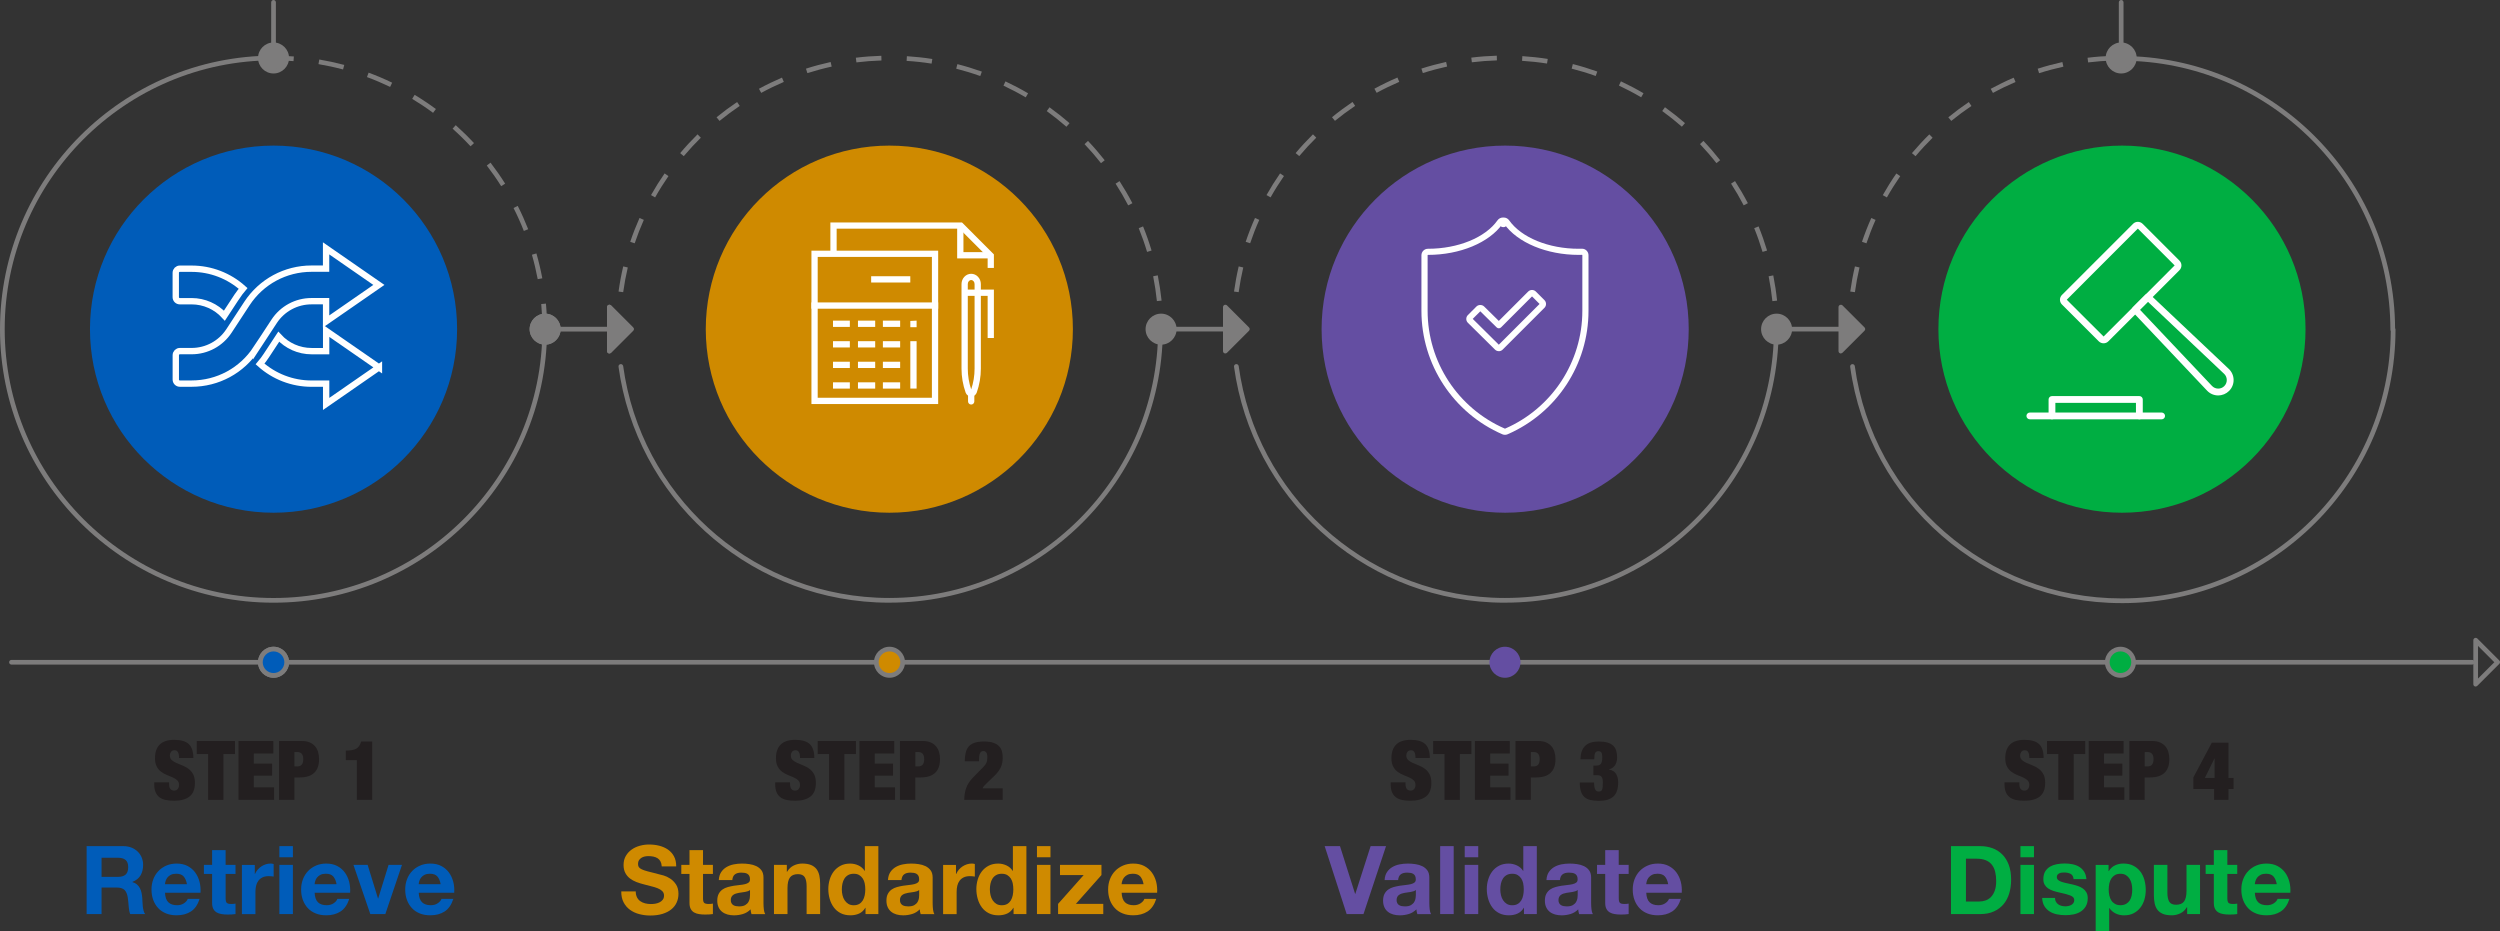<?xml version="1.0" encoding="UTF-8"?> <svg xmlns="http://www.w3.org/2000/svg" id="Layer_2" viewBox="0 0 788.29 293.65"><rect x="0" y="0" width="788.29" height="293.65" fill="#333333" stroke="none"/><defs><style>.cls-1{fill:#00ae42;}.cls-2{fill:#005cb9;}.cls-3{fill:#fff;}.cls-4{fill:#7d7c7c;}.cls-5{fill:#cf8a00;}.cls-6{fill:#231f20;}.cls-7{fill:#644ea2;}.cls-8{fill:none;stroke:#fff;stroke-miterlimit:10;stroke-width:2px;}</style></defs><g id="Layer_1-2"><circle class="cls-2" cx="86.25" cy="103.79" r="57.88"></circle><circle class="cls-5" cx="280.42" cy="103.79" r="57.88"></circle><circle class="cls-7" cx="474.6" cy="103.79" r="57.88"></circle><circle class="cls-1" cx="669.09" cy="103.79" r="57.88"></circle><path class="cls-4" d="m780.62,216.49c-.1,0-.19-.02-.28-.06-.28-.12-.46-.39-.46-.69v-13.87c0-.3.18-.57.46-.69.28-.11.6-.05.81.16l6.93,6.93c.14.14.22.33.22.52s-.08.39-.22.52l-6.93,6.93c-.14.14-.33.22-.52.22Zm.74-12.82v10.29l5.14-5.14-5.14-5.14Z"></path><path class="cls-4" d="m86.25,213.71c-2.7,0-4.89-2.2-4.89-4.89s2.2-4.89,4.89-4.89,4.89,2.2,4.89,4.89-2.2,4.89-4.89,4.89Zm0-8.31c-1.88,0-3.41,1.53-3.41,3.41s1.53,3.41,3.41,3.41,3.41-1.53,3.41-3.41-1.53-3.41-3.41-3.41Z"></path><path class="cls-4" d="m171.89,99.63c-2.29,0-4.15,1.86-4.15,4.15s1.86,4.15,4.15,4.15,4.15-1.86,4.15-4.15-1.86-4.15-4.15-4.15Z"></path><path class="cls-4" d="m171.89,108.68c-2.7,0-4.89-2.2-4.89-4.89s2.2-4.89,4.89-4.89,4.89,2.2,4.89,4.89-2.2,4.89-4.89,4.89Zm0-8.31c-1.88,0-3.41,1.53-3.41,3.41s1.53,3.41,3.41,3.41,3.41-1.53,3.41-3.41-1.53-3.41-3.41-3.41Z"></path><polygon class="cls-4" points="199.08 103.79 192.15 96.85 192.15 103.79 192.15 110.72 199.08 103.79"></polygon><path class="cls-4" d="m192.15,111.46c-.1,0-.19-.02-.28-.06-.28-.11-.46-.39-.46-.69v-13.87c0-.3.18-.57.46-.69.28-.12.59-.05.81.16l6.93,6.93c.29.29.29.76,0,1.05l-6.93,6.93c-.14.14-.33.22-.52.22Zm.74-12.82v10.29l5.14-5.14-5.14-5.14Z"></path><path class="cls-4" d="m86.25,190.04C38.69,190.04,0,151.35,0,103.79S38.69,17.54,86.25,17.54c.41,0,.74.33.74.74s-.33.74-.74.74C39.51,19.02,1.48,57.05,1.48,103.79s38.03,84.77,84.77,84.77,84.77-38.03,84.77-84.77c0-.41.33-.74.74-.74h22.54c.41,0,.74.33.74.74s-.33.74-.74.74h-21.8c-.4,47.22-38.93,85.51-86.25,85.51Z"></path><path class="cls-4" d="m172.5,103.79h-1.48c0-2.64-.12-5.3-.36-7.92l1.48-.14c.25,2.66.37,5.37.37,8.05Zm-2.95-15.76c-.49-2.59-1.1-5.18-1.83-7.71l1.42-.41c.74,2.57,1.37,5.21,1.86,7.85l-1.46.27Zm-4.38-15.21c-.96-2.45-2.05-4.88-3.24-7.23l1.32-.67c1.21,2.39,2.32,4.87,3.3,7.36l-1.38.54Zm-7.15-14.13c-1.4-2.23-2.93-4.42-4.53-6.5l1.18-.9c1.63,2.12,3.19,4.35,4.61,6.62l-1.25.79Zm-9.65-12.56c-1.79-1.93-3.69-3.8-5.66-5.55l.99-1.11c2,1.79,3.94,3.69,5.76,5.65l-1.09,1.01Zm-11.81-10.55c-2.12-1.57-4.34-3.05-6.59-4.41l.77-1.27c2.29,1.38,4.55,2.89,6.7,4.48l-.88,1.19Zm-13.56-8.18c-2.37-1.14-4.82-2.19-7.29-3.1l.52-1.39c2.51.93,5.01,1.99,7.42,3.16l-.64,1.34Zm-14.84-5.5c-2.54-.68-5.15-1.24-7.74-1.68l.25-1.46c2.64.45,5.29,1.02,7.88,1.71l-.38,1.43Zm-15.61-2.63c-2.08-.15-4.21-.23-6.31-.23v-1.48c2.14,0,4.3.08,6.42.24l-.11,1.48Z"></path><path class="cls-4" d="m86.25,14.13c-2.29,0-4.15,1.86-4.15,4.15s1.86,4.15,4.15,4.15,4.15-1.86,4.15-4.15-1.86-4.15-4.15-4.15Z"></path><path class="cls-4" d="m86.25,23.17c-2.7,0-4.89-2.2-4.89-4.89s2.2-4.89,4.89-4.89,4.89,2.2,4.89,4.89-2.2,4.89-4.89,4.89Zm0-8.31c-1.88,0-3.41,1.53-3.41,3.41s1.53,3.41,3.41,3.41,3.41-1.53,3.41-3.41-1.53-3.41-3.41-3.41Z"></path><path class="cls-4" d="m668.84,14.13c-2.29,0-4.15,1.86-4.15,4.15s1.86,4.15,4.15,4.15,4.15-1.86,4.15-4.15-1.86-4.15-4.15-4.15Z"></path><path class="cls-4" d="m668.84,23.17c-2.7,0-4.89-2.2-4.89-4.89s2.2-4.89,4.89-4.89,4.89,2.2,4.89,4.89-2.2,4.89-4.89,4.89Zm0-8.31c-1.88,0-3.41,1.53-3.41,3.41s1.53,3.41,3.41,3.41,3.41-1.53,3.41-3.41-1.53-3.41-3.41-3.41Z"></path><path class="cls-4" d="m171.89,99.63c-2.29,0-4.15,1.86-4.15,4.15s1.86,4.15,4.15,4.15,4.15-1.86,4.15-4.15-1.86-4.15-4.15-4.15Z"></path><path class="cls-4" d="m171.89,108.68c-2.7,0-4.89-2.2-4.89-4.89s2.2-4.89,4.89-4.89,4.89,2.2,4.89,4.89-2.2,4.89-4.89,4.89Zm0-8.31c-1.88,0-3.41,1.53-3.41,3.41s1.53,3.41,3.41,3.41,3.41-1.53,3.41-3.41-1.53-3.41-3.41-3.41Z"></path><polygon class="cls-4" points="199.08 103.79 192.15 96.85 192.15 103.79 192.15 110.72 199.08 103.79"></polygon><path class="cls-4" d="m192.15,111.46c-.1,0-.19-.02-.28-.06-.28-.11-.46-.39-.46-.69v-13.87c0-.3.18-.57.46-.69.28-.12.59-.05.81.16l6.93,6.93c.29.29.29.76,0,1.05l-6.93,6.93c-.14.14-.33.22-.52.22Zm.74-12.82v10.29l5.14-5.14-5.14-5.14Z"></path><path class="cls-4" d="m366.11,99.63c-2.29,0-4.15,1.86-4.15,4.15s1.86,4.15,4.15,4.15,4.15-1.86,4.15-4.15-1.86-4.15-4.15-4.15Z"></path><path class="cls-4" d="m366.11,108.68c-2.7,0-4.89-2.2-4.89-4.89s2.2-4.89,4.89-4.89,4.89,2.2,4.89,4.89-2.2,4.89-4.89,4.89Zm0-8.31c-1.88,0-3.41,1.53-3.41,3.41s1.53,3.41,3.41,3.41,3.41-1.53,3.41-3.41-1.53-3.41-3.41-3.41Z"></path><polygon class="cls-4" points="393.31 103.79 386.37 96.85 386.37 103.79 386.37 110.72 393.31 103.79"></polygon><path class="cls-4" d="m386.37,111.46c-.1,0-.19-.02-.28-.06-.28-.11-.46-.39-.46-.69v-13.87c0-.3.18-.57.46-.69.28-.12.6-.05.81.16l6.93,6.93c.29.29.29.76,0,1.05l-6.93,6.93c-.14.14-.33.22-.52.22Zm.74-12.82v10.29l5.14-5.14-5.14-5.14Z"></path><path class="cls-4" d="m280.47,190.04h-.05c-1.45,0-2.84-.04-4.14-.1-41.43-1.98-75.6-33.23-81.25-74.29-.06-.41.23-.78.63-.84.41-.05.78.23.84.63,5.54,40.36,39.13,71.06,79.85,73.01,1.28.07,2.66.1,4.09.1,46.73-.01,84.74-38.04,84.74-84.77,0-.41.33-.74.74-.74h22.45c.41,0,.74.33.74.74s-.33.74-.74.74h-21.71c-.4,47.2-38.9,85.48-86.19,85.51h0Z"></path><path class="cls-4" d="m366.73,103.79h-1.48v-.92s1.48-.01,1.48-.01v.94Zm-1.94-8.84c-.27-2.62-.67-5.26-1.18-7.84l1.45-.29c.52,2.62.93,5.3,1.21,7.97l-1.48.15Zm-168.28-2.82l-1.47-.2c.36-2.66.86-5.33,1.47-7.93l1.44.34c-.6,2.56-1.09,5.18-1.45,7.79Zm165.18-12.7c-.75-2.52-1.64-5.04-2.63-7.48l1.37-.56c1.01,2.48,1.91,5.04,2.68,7.61l-1.42.43Zm-161.56-2.71l-1.41-.47c.85-2.53,1.84-5.06,2.93-7.52l1.36.6c-1.07,2.41-2.04,4.89-2.88,7.39Zm155.61-11.96c-1.21-2.33-2.55-4.64-3.98-6.85l1.25-.8c1.45,2.25,2.82,4.6,4.05,6.97l-1.32.68Zm-149.17-2.51l-1.29-.73c1.31-2.33,2.75-4.63,4.28-6.84l1.22.85c-1.5,2.16-2.92,4.42-4.21,6.72Zm140.59-10.8c-1.63-2.07-3.37-4.09-5.18-6l1.08-1.02c1.85,1.94,3.62,4,5.27,6.1l-1.17.92Zm-131.56-2.21l-1.13-.96c1.72-2.05,3.57-4.04,5.47-5.92l1.04,1.06c-1.88,1.85-3.69,3.81-5.38,5.82Zm120.66-9.27c-1.98-1.73-4.07-3.39-6.2-4.94l.87-1.2c2.17,1.57,4.3,3.26,6.31,5.02l-.98,1.12Zm-109.38-1.84l-.94-1.15c2.08-1.7,4.25-3.31,6.48-4.81l.83,1.23c-2.18,1.47-4.32,3.06-6.36,4.72Zm96.54-7.43c-2.27-1.34-4.63-2.58-7.01-3.7l.63-1.34c2.43,1.14,4.83,2.4,7.13,3.76l-.75,1.28Zm-83.4-1.41l-.71-1.3c2.35-1.28,4.79-2.46,7.26-3.52l.58,1.36c-2.42,1.04-4.82,2.2-7.13,3.46Zm69.07-5.31c-2.48-.89-5.03-1.67-7.58-2.32l.37-1.44c2.59.66,5.19,1.46,7.71,2.36l-.5,1.4Zm-54.51-.92l-.45-1.41c2.55-.82,5.17-1.52,7.79-2.1l.32,1.45c-2.57.56-5.15,1.26-7.65,2.06Zm39.17-3c-2.59-.41-5.24-.7-7.88-.86l.09-1.48c2.68.17,5.38.46,8.02.88l-.23,1.46Zm-23.71-.39l-.18-1.47c2.65-.33,5.36-.53,8.04-.61l.04,1.48c-2.64.08-5.3.28-7.9.6Z"></path><path class="cls-4" d="m560.19,99.63c-2.29,0-4.15,1.86-4.15,4.15s1.86,4.15,4.15,4.15,4.15-1.86,4.15-4.15-1.86-4.15-4.15-4.15Z"></path><path class="cls-4" d="m560.19,108.68c-2.7,0-4.89-2.2-4.89-4.89s2.2-4.89,4.89-4.89,4.89,2.2,4.89,4.89-2.2,4.89-4.89,4.89Zm0-8.31c-1.88,0-3.41,1.53-3.41,3.41s1.53,3.41,3.41,3.41,3.41-1.53,3.41-3.41-1.53-3.41-3.41-3.41Z"></path><polygon class="cls-4" points="587.38 103.79 580.45 96.85 580.45 103.79 580.45 110.72 587.38 103.79"></polygon><path class="cls-4" d="m580.45,111.46c-.1,0-.19-.02-.28-.06-.28-.11-.46-.39-.46-.69v-13.87c0-.3.18-.57.46-.69.28-.11.6-.05.81.16l6.93,6.93c.14.14.22.33.22.52s-.08.39-.22.52l-6.93,6.93c-.14.14-.33.22-.52.22Zm.74-12.82v10.29l5.14-5.14-5.14-5.14Z"></path><path class="cls-4" d="m474.6,190.04c-1.52,0-2.93-.03-4.24-.1-41.43-1.98-75.6-33.23-81.25-74.29-.06-.41.23-.78.63-.84.41-.05.78.23.84.63,5.54,40.36,39.13,71.06,79.85,73.01,1.29.07,2.67.1,4.11.1,46.79,0,84.82-38.03,84.82-84.77,0-.41.33-.74.74-.74h23.81c.41,0,.74.33.74.74s-.33.74-.74.74h-23.07c-.4,47.22-38.93,85.51-86.25,85.51Z"></path><path class="cls-4" d="m560.8,103.79h-1.48v-.92s1.48-.01,1.48-.01v.93Zm-1.94-8.83c-.27-2.62-.67-5.25-1.18-7.84l1.46-.29c.52,2.63.93,5.31,1.2,7.97l-1.47.15Zm-168.28-2.83l-1.47-.2c.37-2.66.86-5.33,1.47-7.93l1.44.34c-.6,2.56-1.09,5.18-1.45,7.79Zm165.18-12.7c-.76-2.53-1.64-5.04-2.63-7.48l1.38-.56c1,2.47,1.9,5.03,2.68,7.61l-1.42.43Zm-161.56-2.72l-1.41-.47c.85-2.54,1.84-5.07,2.93-7.51l1.35.6c-1.07,2.4-2.04,4.89-2.88,7.38Zm155.61-11.96c-1.21-2.33-2.55-4.64-3.98-6.85l1.25-.8c1.45,2.25,2.82,4.6,4.05,6.97l-1.32.68Zm-149.17-2.51l-1.29-.73c1.31-2.33,2.75-4.63,4.28-6.84l1.22.84c-1.5,2.17-2.92,4.43-4.21,6.72Zm140.58-10.8c-1.62-2.07-3.37-4.09-5.18-6l1.08-1.02c1.84,1.94,3.62,4,5.27,6.1l-1.17.92Zm-131.56-2.22l-1.13-.95c1.72-2.05,3.57-4.04,5.47-5.92l1.04,1.06c-1.88,1.85-3.69,3.81-5.38,5.82Zm120.66-9.27c-1.98-1.73-4.06-3.39-6.2-4.94l.87-1.2c2.17,1.57,4.3,3.26,6.31,5.02l-.98,1.12Zm-109.38-1.84l-.94-1.15c2.07-1.7,4.25-3.31,6.47-4.81l.83,1.23c-2.18,1.47-4.32,3.06-6.36,4.72Zm96.54-7.43c-2.27-1.34-4.63-2.58-7.01-3.7l.63-1.34c2.42,1.14,4.82,2.4,7.13,3.76l-.75,1.28Zm-83.4-1.41l-.71-1.3c2.35-1.28,4.8-2.47,7.26-3.52l.58,1.36c-2.42,1.04-4.82,2.2-7.13,3.46Zm69.07-5.31c-2.48-.89-5.03-1.67-7.58-2.32l.37-1.44c2.59.66,5.19,1.46,7.71,2.36l-.5,1.4Zm-54.51-.92l-.45-1.41c2.55-.82,5.17-1.52,7.79-2.1l.32,1.45c-2.57.57-5.15,1.26-7.65,2.06Zm39.17-3c-2.6-.41-5.25-.7-7.88-.86l.09-1.48c2.67.17,5.37.46,8.01.88l-.23,1.46Zm-23.71-.4l-.18-1.47c2.65-.33,5.35-.53,8.04-.61l.04,1.48c-2.64.08-5.3.28-7.9.6Z"></path><path class="cls-4" d="m669.09,190.17h-.19c-42.96,0-79.72-32.04-85.51-74.52-.06-.41.23-.78.63-.83.41-.05.78.23.83.63,5.69,41.75,41.83,73.24,84.05,73.24h.19c46.58,0,84.51-37.76,84.76-84.29-.08-.12-.12-.26-.12-.41,0-46.78-38.05-84.84-84.83-84.84-.41,0-.74-.33-.74-.74s.33-.74.74-.74c47.43,0,86.05,38.46,86.31,85.84.08.12.13.27.13.42,0,47.56-38.69,86.25-86.25,86.25Z"></path><path class="cls-4" d="m584.88,92.13l-1.47-.2c.37-2.66.86-5.33,1.48-7.93l1.44.34c-.6,2.56-1.09,5.18-1.45,7.79Zm3.63-15.41l-1.4-.47c.86-2.54,1.84-5.07,2.94-7.51l1.35.6c-1.07,2.4-2.04,4.89-2.88,7.38Zm6.45-14.46l-1.29-.73c1.31-2.33,2.75-4.63,4.28-6.83l1.22.85c-1.5,2.17-2.92,4.43-4.21,6.72Zm9.03-13.01l-1.13-.96c1.73-2.05,3.57-4.04,5.48-5.92l1.04,1.06c-1.87,1.85-3.69,3.81-5.38,5.82Zm11.28-11.11l-.94-1.15c2.07-1.69,4.25-3.31,6.47-4.81l.83,1.23c-2.18,1.47-4.33,3.06-6.37,4.72Zm13.14-8.83l-.71-1.3c2.35-1.28,4.79-2.47,7.25-3.52l.58,1.36c-2.42,1.04-4.82,2.2-7.13,3.46Zm14.55-6.23l-.45-1.41c2.55-.82,5.17-1.52,7.79-2.1l.32,1.45c-2.57.57-5.15,1.26-7.65,2.06Zm15.46-3.4l-.18-1.47c2.65-.33,5.36-.53,8.04-.61l.04,1.48c-2.64.08-5.29.28-7.9.6Z"></path><path class="cls-4" d="m779.51,209.56H3.62c-.41,0-.74-.33-.74-.74s.33-.74.74-.74h775.89c.41,0,.74.33.74.74s-.33.74-.74.74Z"></path><path class="cls-2" d="m86.25,204.66c-2.29,0-4.15,1.86-4.15,4.15s1.86,4.15,4.15,4.15,4.15-1.86,4.15-4.15-1.86-4.15-4.15-4.15Z"></path><path class="cls-4" d="m86.25,213.71c-2.7,0-4.89-2.2-4.89-4.89s2.2-4.89,4.89-4.89,4.89,2.2,4.89,4.89-2.2,4.89-4.89,4.89Zm0-8.31c-1.88,0-3.41,1.53-3.41,3.41s1.53,3.41,3.41,3.41,3.41-1.53,3.41-3.41-1.53-3.41-3.41-3.41Z"></path><path class="cls-5" d="m280.47,204.66c-2.29,0-4.15,1.86-4.15,4.15s1.86,4.15,4.15,4.15,4.15-1.86,4.15-4.15-1.86-4.15-4.15-4.15Z"></path><path class="cls-4" d="m280.47,213.71c-2.7,0-4.89-2.2-4.89-4.89s2.2-4.89,4.89-4.89,4.89,2.2,4.89,4.89-2.2,4.89-4.89,4.89Zm0-8.31c-1.88,0-3.41,1.53-3.41,3.41s1.53,3.41,3.41,3.41,3.41-1.53,3.41-3.41-1.53-3.41-3.41-3.41Z"></path><path class="cls-7" d="m474.54,204.66c-2.29,0-4.15,1.86-4.15,4.15s1.86,4.15,4.15,4.15,4.15-1.86,4.15-4.15-1.86-4.15-4.15-4.15Z"></path><path class="cls-7" d="m474.54,213.71c-2.7,0-4.89-2.2-4.89-4.89s2.2-4.89,4.89-4.89,4.89,2.2,4.89,4.89-2.2,4.89-4.89,4.89Zm0-8.31c-1.88,0-3.41,1.53-3.41,3.41s1.53,3.41,3.41,3.41,3.41-1.53,3.41-3.41-1.53-3.41-3.41-3.41Z"></path><path class="cls-1" d="m668.61,204.66c-2.29,0-4.15,1.86-4.15,4.15s1.86,4.15,4.15,4.15,4.15-1.86,4.15-4.15-1.86-4.15-4.15-4.15Z"></path><path class="cls-4" d="m668.61,213.71c-2.7,0-4.89-2.2-4.89-4.89s2.2-4.89,4.89-4.89,4.89,2.2,4.89,4.89-2.2,4.89-4.89,4.89Zm0-8.31c-1.88,0-3.41,1.53-3.41,3.41s1.53,3.41,3.41,3.41,3.41-1.53,3.41-3.41-1.53-3.41-3.41-3.41Z"></path><path class="cls-4" d="m86.25,19.02c-.41,0-.74-.33-.74-.74V.74c0-.41.33-.74.74-.74s.74.33.74.74v17.54c0,.41-.33.74-.74.74Z"></path><path class="cls-4" d="m668.84,19.02c-.41,0-.74-.33-.74-.74V.74c0-.41.33-.74.74-.74s.74.33.74.74v17.54c0,.41-.33.74-.74.74Z"></path><path class="cls-6" d="m56.44,238.57c0-.55-.11-1.03-.34-1.42-.23-.39-.57-.58-1.04-.58-.52,0-.9.17-1.14.51-.24.34-.36.71-.36,1.13,0,.61.2,1.09.58,1.44.39.36.88.66,1.47.92.59.26,1.22.53,1.9.79.68.27,1.31.62,1.9,1.05s1.08,1,1.47,1.7c.39.7.58,1.62.58,2.74,0,1.98-.56,3.41-1.69,4.3-1.13.89-2.76,1.34-4.89,1.34-1.01,0-1.89-.08-2.67-.25-.77-.17-1.42-.45-1.95-.86-.53-.41-.93-.94-1.21-1.6-.28-.66-.42-1.47-.42-2.44v-.65h4.68v.44c0,.8.15,1.36.44,1.68.29.32.68.48,1.14.48.5,0,.89-.17,1.16-.52.27-.35.4-.77.4-1.27,0-.61-.19-1.09-.56-1.44-.37-.35-.84-.66-1.4-.91-.56-.25-1.17-.51-1.83-.77-.66-.26-1.27-.6-1.83-1.01-.56-.42-1.03-.96-1.4-1.64-.37-.68-.56-1.56-.56-2.65,0-1.89.5-3.33,1.51-4.32,1-.99,2.53-1.48,4.58-1.48s3.64.46,4.59,1.36c.94.91,1.42,2.36,1.42,4.36h-4.52v-.44Z"></path><path class="cls-6" d="m62.03,237.76v-4.11h12.06v4.11h-3.64v14.46h-4.84v-14.46h-3.59Z"></path><path class="cls-6" d="m86.19,233.65v3.95h-6.16v3.17h5.77v3.8h-5.77v3.69h6.4v3.95h-11.23v-18.56h11Z"></path><path class="cls-6" d="m95.26,233.65c.92,0,1.72.15,2.39.44.68.29,1.23.7,1.68,1.21.44.51.77,1.11.97,1.81.21.69.31,1.45.31,2.26,0,1.92-.52,3.37-1.55,4.33s-2.54,1.44-4.54,1.44h-1.69v7.07h-4.84v-18.56h7.25Zm-1.51,8.01c.61,0,1.07-.18,1.39-.55.32-.36.48-.94.48-1.72,0-1.51-.62-2.26-1.87-2.26h-.91v4.52h.91Z"></path><path class="cls-6" d="m112.52,239.69h-3.48v-3.02c.75,0,1.39-.05,1.92-.14.54-.09,1-.25,1.38-.47.38-.22.69-.51.94-.88.24-.37.44-.83.6-1.37h3.48v18.41h-4.84v-12.53Z"></path><path class="cls-2" d="m38.86,266.8c.96,0,1.82.16,2.59.46.77.31,1.43.74,1.98,1.28.55.54.97,1.17,1.26,1.88.29.71.44,1.47.44,2.29,0,1.26-.27,2.35-.79,3.27-.53.92-1.4,1.62-2.6,2.1v.06c.58.16,1.06.41,1.44.74s.69.72.93,1.17c.24.45.41.94.52,1.48.11.54.18,1.08.23,1.62.02.34.04.74.06,1.2.02.46.05.93.1,1.41.05.48.13.94.24,1.37s.27.79.5,1.09h-4.71c-.26-.68-.42-1.49-.48-2.43s-.15-1.84-.27-2.7c-.16-1.12-.5-1.94-1.02-2.46-.52-.52-1.37-.78-2.55-.78h-4.71v8.37h-4.71v-21.42h11.55Zm-1.68,9.69c1.08,0,1.89-.24,2.43-.72.54-.48.81-1.26.81-2.34s-.27-1.79-.81-2.26-1.35-.71-2.43-.71h-5.16v6.03h5.16Z"></path><path class="cls-2" d="m53.08,284.5c.64.62,1.56.93,2.76.93.86,0,1.6-.21,2.22-.64.62-.43,1-.89,1.14-1.37h3.75c-.6,1.86-1.52,3.19-2.76,3.99-1.24.8-2.74,1.2-4.5,1.2-1.22,0-2.32-.19-3.3-.58-.98-.39-1.81-.94-2.49-1.67-.68-.72-1.21-1.58-1.58-2.58-.37-1-.55-2.1-.55-3.3s.19-2.24.57-3.24c.38-1,.92-1.86,1.62-2.59.7-.73,1.53-1.3,2.5-1.72.97-.42,2.04-.63,3.23-.63,1.32,0,2.47.25,3.45.76.98.51,1.78,1.2,2.41,2.05.63.86,1.08,1.84,1.37,2.94.28,1.1.38,2.25.3,3.45h-11.19c.06,1.38.41,2.38,1.05,3Zm4.81-8.16c-.51-.56-1.29-.84-2.33-.84-.68,0-1.25.12-1.69.34-.45.23-.81.52-1.08.86s-.46.7-.57,1.08c-.11.38-.18.72-.2,1.02h6.93c-.2-1.08-.56-1.9-1.06-2.46Z"></path><path class="cls-2" d="m74.26,272.71v2.85h-3.12v7.68c0,.72.12,1.2.36,1.44.24.24.72.36,1.44.36.24,0,.47,0,.69-.03.22-.02.43-.05.63-.09v3.3c-.36.06-.76.1-1.2.12-.44.02-.87.03-1.29.03-.66,0-1.29-.04-1.88-.14-.59-.09-1.11-.26-1.56-.52-.45-.26-.81-.63-1.06-1.11-.26-.48-.39-1.11-.39-1.89v-9.15h-2.58v-2.85h2.58v-4.65h4.26v4.65h3.12Z"></path><path class="cls-2" d="m80.34,272.71v2.88h.06c.2-.48.47-.92.81-1.33.34-.41.73-.76,1.17-1.05s.91-.51,1.41-.68c.5-.16,1.02-.24,1.56-.24.28,0,.59.05.93.15v3.96c-.2-.04-.44-.07-.72-.1-.28-.03-.55-.04-.81-.04-.78,0-1.44.13-1.98.39s-.98.62-1.31,1.07c-.33.45-.57.97-.71,1.57-.14.6-.21,1.25-.21,1.95v6.99h-4.26v-15.51h4.05Z"></path><path class="cls-2" d="m88.09,270.31v-3.51h4.26v3.51h-4.26Zm4.26,2.4v15.51h-4.26v-15.51h4.26Z"></path><path class="cls-2" d="m100.26,284.5c.64.62,1.56.93,2.76.93.86,0,1.6-.21,2.22-.64.62-.43,1-.89,1.14-1.37h3.75c-.6,1.86-1.52,3.19-2.76,3.99-1.24.8-2.74,1.2-4.5,1.2-1.22,0-2.32-.19-3.3-.58-.98-.39-1.81-.94-2.49-1.67-.68-.72-1.21-1.58-1.58-2.58-.37-1-.55-2.1-.55-3.3s.19-2.24.57-3.24c.38-1,.92-1.86,1.62-2.59.7-.73,1.53-1.3,2.5-1.72.97-.42,2.04-.63,3.23-.63,1.32,0,2.47.25,3.45.76.98.51,1.78,1.2,2.41,2.05.63.86,1.08,1.84,1.37,2.94.28,1.1.38,2.25.3,3.45h-11.19c.06,1.38.41,2.38,1.05,3Zm4.81-8.16c-.51-.56-1.29-.84-2.33-.84-.68,0-1.25.12-1.69.34-.45.23-.81.52-1.08.86s-.46.7-.57,1.08c-.11.38-.18.72-.2,1.02h6.93c-.2-1.08-.56-1.9-1.06-2.46Z"></path><path class="cls-2" d="m116.76,288.22l-5.31-15.51h4.47l3.27,10.59h.06l3.27-10.59h4.23l-5.25,15.51h-4.74Z"></path><path class="cls-2" d="m133.08,284.5c.64.62,1.56.93,2.76.93.86,0,1.6-.21,2.22-.64.62-.43,1-.89,1.14-1.37h3.75c-.6,1.86-1.52,3.19-2.76,3.99-1.24.8-2.74,1.2-4.5,1.2-1.22,0-2.32-.19-3.3-.58-.98-.39-1.81-.94-2.49-1.67-.68-.72-1.21-1.58-1.58-2.58-.37-1-.55-2.1-.55-3.3s.19-2.24.57-3.24c.38-1,.92-1.86,1.62-2.59.7-.73,1.53-1.3,2.5-1.72.97-.42,2.04-.63,3.23-.63,1.32,0,2.47.25,3.45.76.98.51,1.78,1.2,2.41,2.05.63.86,1.08,1.84,1.37,2.94.28,1.1.38,2.25.3,3.45h-11.19c.06,1.38.41,2.38,1.05,3Zm4.81-8.16c-.51-.56-1.29-.84-2.33-.84-.68,0-1.25.12-1.69.34-.45.23-.81.52-1.08.86s-.46.7-.57,1.08c-.11.38-.18.72-.2,1.02h6.93c-.2-1.08-.56-1.9-1.06-2.46Z"></path><path class="cls-6" d="m252.24,238.57c0-.55-.11-1.03-.34-1.42-.23-.39-.57-.58-1.04-.58-.52,0-.9.17-1.14.51-.24.34-.36.71-.36,1.13,0,.61.2,1.09.58,1.44.39.36.88.66,1.47.92.59.26,1.22.53,1.9.79.68.27,1.31.62,1.9,1.05s1.08,1,1.47,1.7c.39.7.58,1.62.58,2.74,0,1.98-.56,3.41-1.69,4.3-1.13.89-2.76,1.34-4.89,1.34-1.01,0-1.89-.08-2.67-.25-.77-.17-1.42-.45-1.95-.86-.53-.41-.93-.94-1.21-1.6-.28-.66-.42-1.47-.42-2.44v-.65h4.68v.44c0,.8.15,1.36.44,1.68.29.32.68.48,1.14.48.5,0,.89-.17,1.16-.52.27-.35.4-.77.4-1.27,0-.61-.19-1.09-.56-1.44-.37-.35-.84-.66-1.4-.91-.56-.25-1.17-.51-1.83-.77-.66-.26-1.27-.6-1.83-1.01-.56-.42-1.03-.96-1.4-1.64-.37-.68-.56-1.56-.56-2.65,0-1.89.5-3.33,1.51-4.32,1-.99,2.53-1.48,4.58-1.48s3.64.46,4.59,1.36c.94.91,1.42,2.36,1.42,4.36h-4.52v-.44Z"></path><path class="cls-6" d="m257.83,237.76v-4.11h12.06v4.11h-3.64v14.46h-4.84v-14.46h-3.59Z"></path><path class="cls-6" d="m281.98,233.65v3.95h-6.16v3.17h5.77v3.8h-5.77v3.69h6.4v3.95h-11.23v-18.56h11Z"></path><path class="cls-6" d="m291.05,233.65c.92,0,1.72.15,2.39.44.68.29,1.23.7,1.68,1.21.44.51.77,1.11.97,1.81.21.69.31,1.45.31,2.26,0,1.92-.52,3.37-1.55,4.33s-2.54,1.44-4.54,1.44h-1.69v7.07h-4.84v-18.56h7.25Zm-1.51,8.01c.61,0,1.07-.18,1.39-.55.32-.36.48-.94.48-1.72,0-1.51-.62-2.26-1.87-2.26h-.91v4.52h.91Z"></path><path class="cls-6" d="m304.47,237.49c.16-.77.45-1.43.88-1.98.43-.55,1.04-.97,1.82-1.26.78-.29,1.8-.44,3.07-.44s2.2.13,2.96.39c.76.26,1.37.62,1.81,1.08.44.46.75.99.91,1.6s.25,1.26.25,1.95c0,1.25-.21,2.3-.62,3.15-.42.85-.97,1.62-1.66,2.31l-2.86,2.78c-.21.21-.44.44-.69.7-.25.26-.42.53-.51.81h6.34v3.64h-12.12c0-1.3.19-2.53.58-3.68s1.11-2.28,2.17-3.37l3.22-3.28c.47-.47.8-.91,1-1.34.2-.42.3-.98.3-1.68,0-.78-.11-1.32-.34-1.61-.23-.29-.53-.44-.91-.44-.17,0-.34.03-.49.09-.16.06-.3.18-.43.35-.13.17-.23.42-.31.74-.08.32-.12.74-.12,1.26v.78h-4.52c.02-.94.1-1.79.26-2.56Z"></path><path class="cls-5" d="m200.85,282.94c.26.5.6.91,1.04,1.21.43.31.93.54,1.52.69.58.15,1.18.22,1.8.22.42,0,.87-.03,1.35-.1s.93-.21,1.35-.41c.42-.2.77-.47,1.05-.83.28-.35.42-.79.42-1.33,0-.58-.19-1.05-.56-1.41-.37-.36-.85-.66-1.45-.9-.6-.24-1.28-.45-2.04-.63-.76-.18-1.53-.38-2.31-.6-.8-.2-1.58-.44-2.34-.73-.76-.29-1.44-.67-2.04-1.12-.6-.46-1.09-1.04-1.46-1.73-.37-.69-.56-1.52-.56-2.5,0-1.1.23-2.05.71-2.87.47-.81,1.08-1.48,1.85-2.02.76-.54,1.62-.94,2.58-1.2s1.92-.39,2.88-.39c1.12,0,2.19.12,3.22.38s1.94.66,2.75,1.21c.8.56,1.44,1.27,1.91,2.14.47.87.7,1.93.7,3.17h-4.56c-.04-.64-.18-1.17-.41-1.59s-.54-.75-.92-.99c-.38-.24-.81-.41-1.3-.51-.49-.1-1.03-.15-1.6-.15-.38,0-.76.04-1.14.12-.38.08-.73.22-1.04.42-.31.2-.57.45-.77.75-.2.3-.3.68-.3,1.14,0,.42.08.76.24,1.02.16.26.47.5.94.72.47.22,1.12.44,1.95.66.83.22,1.92.5,3.26.84.4.08.95.22,1.67.43.71.21,1.41.54,2.11,1,.7.46,1.31,1.08,1.81,1.84.51.77.77,1.76.77,2.96,0,.98-.19,1.89-.57,2.73-.38.84-.95,1.57-1.7,2.17-.75.61-1.68,1.08-2.79,1.42-1.11.34-2.4.51-3.85.51-1.18,0-2.32-.15-3.44-.44-1.11-.29-2.09-.75-2.94-1.37-.85-.62-1.53-1.41-2.02-2.37-.5-.96-.74-2.1-.72-3.42h4.56c0,.72.13,1.33.39,1.83Z"></path><path class="cls-5" d="m224.79,272.71v2.85h-3.12v7.68c0,.72.12,1.2.36,1.44.24.24.72.36,1.44.36.24,0,.47,0,.69-.03.22-.02.43-.05.63-.09v3.3c-.36.06-.76.1-1.2.12-.44.02-.87.03-1.29.03-.66,0-1.29-.04-1.88-.14-.59-.09-1.11-.26-1.56-.52-.45-.26-.81-.63-1.06-1.11-.26-.48-.39-1.11-.39-1.89v-9.15h-2.58v-2.85h2.58v-4.65h4.26v4.65h3.12Z"></path><path class="cls-5" d="m226.65,277.48c.06-1,.31-1.83.75-2.49.44-.66,1-1.19,1.68-1.59.68-.4,1.44-.68,2.29-.85.85-.17,1.7-.25,2.56-.25.78,0,1.57.05,2.37.17.8.11,1.53.33,2.19.64.66.32,1.2.76,1.62,1.33s.63,1.33.63,2.27v8.07c0,.7.04,1.37.12,2.01.08.64.22,1.12.42,1.44h-4.32c-.08-.24-.15-.48-.19-.74-.05-.25-.09-.5-.1-.76-.68.7-1.48,1.19-2.4,1.47-.92.28-1.86.42-2.82.42-.74,0-1.43-.09-2.07-.27s-1.2-.46-1.68-.84c-.48-.38-.86-.86-1.12-1.44-.27-.58-.41-1.27-.41-2.07,0-.88.15-1.6.46-2.17.31-.57.71-1.02,1.2-1.36.49-.34,1.05-.6,1.68-.77.63-.17,1.26-.3,1.9-.41.64-.1,1.27-.18,1.89-.24.62-.06,1.17-.15,1.65-.27s.86-.29,1.14-.52c.28-.23.41-.57.39-1.01,0-.46-.07-.82-.22-1.09-.15-.27-.35-.48-.6-.63-.25-.15-.54-.25-.87-.3s-.69-.08-1.06-.08c-.84,0-1.5.18-1.98.54s-.76.96-.84,1.8h-4.26Zm9.84,3.15c-.18.16-.4.29-.67.38s-.56.17-.87.22c-.31.06-.64.11-.98.15s-.68.09-1.02.15c-.32.06-.64.14-.95.24-.31.1-.58.24-.81.41s-.42.38-.55.64c-.14.26-.21.59-.21.99s.07.7.21.96c.14.26.33.46.57.62s.52.25.84.32c.32.06.65.09.99.09.84,0,1.49-.14,1.95-.42s.8-.62,1.02-1.01c.22-.39.35-.78.41-1.18.05-.4.07-.72.07-.96v-1.59Z"></path><path class="cls-5" d="m248.1,272.71v2.16h.09c.54-.9,1.24-1.56,2.1-1.97.86-.41,1.74-.61,2.64-.61,1.14,0,2.07.16,2.81.46.73.31,1.3.74,1.72,1.29.42.55.71,1.22.89,2.01.17.79.25,1.67.25,2.62v9.54h-4.26v-8.76c0-1.28-.2-2.24-.6-2.87-.4-.63-1.11-.95-2.13-.95-1.16,0-2,.35-2.52,1.04-.52.69-.78,1.83-.78,3.41v8.13h-4.26v-15.51h4.05Z"></path><path class="cls-5" d="m272.85,286.24c-.5.84-1.15,1.45-1.96,1.82s-1.73.55-2.75.55c-1.16,0-2.18-.22-3.06-.67-.88-.45-1.6-1.06-2.17-1.83-.57-.77-1-1.65-1.29-2.65-.29-1-.44-2.04-.44-3.12s.15-2.04.44-3.02c.29-.97.72-1.82,1.29-2.56s1.28-1.33,2.15-1.79c.86-.45,1.86-.67,3-.67.92,0,1.79.19,2.62.58.83.39,1.48.96,1.96,1.72h.06v-7.8h4.26v21.42h-4.05v-1.98h-.06Zm-.18-7.66c-.12-.59-.33-1.11-.62-1.56-.29-.45-.67-.81-1.12-1.09-.46-.28-1.04-.42-1.74-.42s-1.29.14-1.77.42-.87.65-1.16,1.11c-.29.46-.5.99-.63,1.58-.13.59-.19,1.21-.19,1.85,0,.6.07,1.2.21,1.8.14.6.36,1.13.67,1.6.31.47.7.85,1.17,1.14.47.29,1.04.43,1.7.43.7,0,1.28-.14,1.75-.42.47-.28.84-.66,1.12-1.12.28-.47.48-1,.6-1.61.12-.6.18-1.22.18-1.86s-.06-1.25-.18-1.84Z"></path><path class="cls-5" d="m279.99,277.48c.06-1,.31-1.83.75-2.49.44-.66,1-1.19,1.68-1.59.68-.4,1.44-.68,2.29-.85.85-.17,1.7-.25,2.56-.25.78,0,1.57.05,2.37.17.8.11,1.53.33,2.19.64.66.32,1.2.76,1.62,1.33s.63,1.33.63,2.27v8.07c0,.7.04,1.37.12,2.01.08.64.22,1.12.42,1.44h-4.32c-.08-.24-.15-.48-.19-.74-.05-.25-.09-.5-.1-.76-.68.7-1.48,1.19-2.4,1.47-.92.28-1.86.42-2.82.42-.74,0-1.43-.09-2.07-.27s-1.2-.46-1.68-.84c-.48-.38-.86-.86-1.12-1.44-.27-.58-.41-1.27-.41-2.07,0-.88.15-1.6.46-2.17.31-.57.71-1.02,1.2-1.36.49-.34,1.05-.6,1.68-.77.63-.17,1.26-.3,1.9-.41.64-.1,1.27-.18,1.89-.24.62-.06,1.17-.15,1.65-.27s.86-.29,1.14-.52c.28-.23.41-.57.39-1.01,0-.46-.07-.82-.22-1.09-.15-.27-.35-.48-.6-.63-.25-.15-.54-.25-.87-.3s-.69-.08-1.06-.08c-.84,0-1.5.18-1.98.54s-.76.96-.84,1.8h-4.26Zm9.84,3.15c-.18.16-.4.29-.67.38s-.56.17-.87.22c-.31.06-.64.11-.98.15s-.68.09-1.02.15c-.32.06-.64.14-.95.24-.31.1-.58.24-.81.41s-.42.38-.55.64c-.14.26-.21.59-.21.99s.07.7.21.96c.14.26.33.46.57.62s.52.25.84.32c.32.06.65.09.99.09.84,0,1.49-.14,1.95-.42s.8-.62,1.02-1.01c.22-.39.35-.78.41-1.18.05-.4.07-.72.07-.96v-1.59Z"></path><path class="cls-5" d="m301.44,272.71v2.88h.06c.2-.48.47-.92.81-1.33.34-.41.73-.76,1.17-1.05s.91-.51,1.41-.68c.5-.16,1.02-.24,1.56-.24.28,0,.59.05.93.15v3.96c-.2-.04-.44-.07-.72-.1-.28-.03-.55-.04-.81-.04-.78,0-1.44.13-1.98.39s-.98.62-1.31,1.07c-.33.45-.57.97-.71,1.57-.14.6-.21,1.25-.21,1.95v6.99h-4.26v-15.51h4.05Z"></path><path class="cls-5" d="m319.53,286.24c-.5.84-1.15,1.45-1.96,1.82s-1.73.55-2.75.55c-1.16,0-2.18-.22-3.06-.67-.88-.45-1.6-1.06-2.17-1.83-.57-.77-1-1.65-1.29-2.65-.29-1-.44-2.04-.44-3.12s.15-2.04.44-3.02c.29-.97.72-1.82,1.29-2.56s1.28-1.33,2.15-1.79c.86-.45,1.86-.67,3-.67.92,0,1.79.19,2.62.58.83.39,1.48.96,1.96,1.72h.06v-7.8h4.26v21.42h-4.05v-1.98h-.06Zm-.18-7.66c-.12-.59-.33-1.11-.62-1.56-.29-.45-.67-.81-1.12-1.09-.46-.28-1.04-.42-1.74-.42s-1.29.14-1.77.42-.87.65-1.16,1.11c-.29.46-.5.99-.63,1.58-.13.59-.19,1.21-.19,1.85,0,.6.07,1.2.21,1.8.14.6.36,1.13.67,1.6.31.47.7.85,1.17,1.14.47.29,1.04.43,1.7.43.7,0,1.28-.14,1.75-.42.47-.28.84-.66,1.12-1.12.28-.47.48-1,.6-1.61.12-.6.18-1.22.18-1.86s-.06-1.25-.18-1.84Z"></path><path class="cls-5" d="m326.97,270.31v-3.51h4.26v3.51h-4.26Zm4.26,2.4v15.51h-4.26v-15.51h4.26Z"></path><path class="cls-5" d="m341.7,275.92h-7.47v-3.21h13.08v3.21l-8.07,9.09h8.64v3.21h-14.25v-3.21l8.07-9.09Z"></path><path class="cls-5" d="m354.72,284.5c.64.62,1.56.93,2.76.93.86,0,1.6-.21,2.22-.64.62-.43,1-.89,1.14-1.37h3.75c-.6,1.86-1.52,3.19-2.76,3.99-1.24.8-2.74,1.2-4.5,1.2-1.22,0-2.32-.19-3.3-.58-.98-.39-1.81-.94-2.49-1.67-.68-.72-1.21-1.58-1.58-2.58-.37-1-.55-2.1-.55-3.3s.19-2.24.57-3.24c.38-1,.92-1.86,1.62-2.59.7-.73,1.53-1.3,2.5-1.72.97-.42,2.04-.63,3.23-.63,1.32,0,2.47.25,3.45.76.98.51,1.78,1.2,2.41,2.05.63.86,1.08,1.84,1.37,2.94.28,1.1.38,2.25.3,3.45h-11.19c.06,1.38.41,2.38,1.05,3Zm4.81-8.16c-.51-.56-1.29-.84-2.33-.84-.68,0-1.25.12-1.69.34-.45.23-.81.52-1.08.86s-.46.7-.57,1.08c-.11.38-.18.72-.2,1.02h6.93c-.2-1.08-.56-1.9-1.06-2.46Z"></path><path class="cls-6" d="m446.31,238.57c0-.55-.11-1.03-.34-1.42-.23-.39-.57-.58-1.04-.58-.52,0-.9.17-1.14.51-.24.34-.36.71-.36,1.13,0,.61.2,1.09.58,1.44.39.36.88.66,1.47.92.59.26,1.22.53,1.9.79.68.27,1.31.62,1.9,1.05.59.43,1.08,1,1.47,1.7.39.7.58,1.62.58,2.74,0,1.98-.56,3.41-1.69,4.3-1.13.89-2.76,1.34-4.89,1.34-1,0-1.89-.08-2.67-.25-.77-.17-1.42-.45-1.95-.86-.53-.41-.93-.94-1.21-1.6-.28-.66-.42-1.47-.42-2.44v-.65h4.68v.44c0,.8.15,1.36.44,1.68.29.32.68.48,1.14.48.5,0,.89-.17,1.16-.52.27-.35.4-.77.4-1.27,0-.61-.19-1.09-.56-1.44-.37-.35-.84-.66-1.4-.91-.56-.25-1.17-.51-1.83-.77s-1.27-.6-1.83-1.01-1.03-.96-1.4-1.64c-.37-.68-.56-1.56-.56-2.65,0-1.89.5-3.33,1.51-4.32,1-.99,2.53-1.48,4.58-1.48s3.64.46,4.59,1.36c.94.91,1.42,2.36,1.42,4.36h-4.52v-.44Z"></path><path class="cls-6" d="m451.9,237.76v-4.11h12.06v4.11h-3.64v14.46h-4.84v-14.46h-3.59Z"></path><path class="cls-6" d="m476.05,233.65v3.95h-6.16v3.17h5.77v3.8h-5.77v3.69h6.4v3.95h-11.23v-18.56h11Z"></path><path class="cls-6" d="m485.12,233.65c.92,0,1.72.15,2.39.44s1.23.7,1.68,1.21c.44.51.77,1.11.97,1.81.21.69.31,1.45.31,2.26,0,1.92-.52,3.37-1.55,4.33s-2.54,1.44-4.54,1.44h-1.69v7.07h-4.84v-18.56h7.25Zm-1.51,8.01c.61,0,1.07-.18,1.39-.55.32-.36.48-.94.48-1.72,0-1.51-.62-2.26-1.87-2.26h-.91v4.52h.91Z"></path><path class="cls-6" d="m499.84,235.16c.95-.9,2.38-1.35,4.26-1.35,1.13,0,2.06.11,2.81.34.75.23,1.34.56,1.78.99.44.43.75.97.94,1.6.18.63.27,1.36.27,2.17,0,.36-.04.74-.13,1.13-.09.39-.23.75-.43,1.09s-.46.64-.79.9c-.33.26-.74.44-1.22.55v.05c1.07.21,1.83.68,2.26,1.42s.65,1.61.65,2.61c0,2.08-.5,3.58-1.51,4.49-1.01.91-2.5,1.37-4.5,1.37-1.04,0-1.95-.09-2.72-.26-.77-.17-1.41-.49-1.91-.94-.5-.45-.88-1.05-1.12-1.81-.24-.75-.36-1.69-.36-2.79h4.52c0,.52.03.95.09,1.3.06.35.14.64.25.88.21.45.57.68,1.09.68.28,0,.5-.04.68-.12.17-.08.31-.23.4-.44.09-.22.16-.51.2-.88.03-.37.05-.85.05-1.42,0-.9-.14-1.51-.43-1.82-.29-.31-.73-.47-1.34-.47h-1.22v-3.02h.7c.36,0,.68-.03.94-.1.26-.07.48-.2.65-.39.17-.19.3-.46.39-.79.09-.34.13-.78.13-1.31,0-.78-.1-1.3-.3-1.57-.2-.27-.51-.4-.92-.4-.47,0-.8.18-1,.55-.2.36-.3,1.03-.3,2h-4.37c.05-1.92.55-3.33,1.51-4.21Z"></path><path class="cls-7" d="m424.62,288.22l-6.93-21.42h4.83l4.77,15.06h.06l4.83-15.06h4.86l-7.11,21.42h-5.31Z"></path><path class="cls-7" d="m436.59,277.48c.06-1,.31-1.83.75-2.49.44-.66,1-1.19,1.68-1.59.68-.4,1.44-.68,2.29-.85.85-.17,1.71-.25,2.57-.25.78,0,1.57.05,2.37.17.8.11,1.53.33,2.19.64.66.32,1.2.76,1.62,1.33s.63,1.33.63,2.27v8.07c0,.7.04,1.37.12,2.01.08.64.22,1.12.42,1.44h-4.32c-.08-.24-.14-.48-.19-.74-.05-.25-.09-.5-.11-.76-.68.7-1.48,1.19-2.4,1.47-.92.28-1.86.42-2.82.42-.74,0-1.43-.09-2.07-.27-.64-.18-1.2-.46-1.68-.84s-.86-.86-1.12-1.44-.41-1.27-.41-2.07c0-.88.16-1.6.46-2.17.31-.57.71-1.02,1.2-1.36s1.05-.6,1.68-.77c.63-.17,1.26-.3,1.9-.41.64-.1,1.27-.18,1.89-.24.62-.06,1.17-.15,1.65-.27.48-.12.86-.29,1.14-.52.28-.23.41-.57.39-1.01,0-.46-.08-.82-.22-1.09-.15-.27-.35-.48-.6-.63s-.54-.25-.87-.3-.68-.08-1.06-.08c-.84,0-1.5.18-1.98.54-.48.36-.76.96-.84,1.8h-4.26Zm9.84,3.15c-.18.16-.41.29-.67.38-.27.09-.56.17-.87.22-.31.06-.64.11-.98.15s-.68.09-1.02.15c-.32.06-.63.14-.95.24-.31.1-.58.24-.81.41-.23.17-.42.38-.55.64-.14.26-.21.59-.21.99s.07.7.21.96c.14.26.33.46.57.62s.52.25.84.32c.32.06.65.09.99.09.84,0,1.49-.14,1.95-.42s.8-.62,1.02-1.01c.22-.39.36-.78.41-1.18.05-.4.08-.72.08-.96v-1.59Z"></path><path class="cls-7" d="m458.37,266.8v21.42h-4.26v-21.42h4.26Z"></path><path class="cls-7" d="m461.85,270.31v-3.51h4.26v3.51h-4.26Zm4.26,2.4v15.51h-4.26v-15.51h4.26Z"></path><path class="cls-7" d="m480.48,286.24c-.5.84-1.15,1.45-1.96,1.82-.81.37-1.72.55-2.75.55-1.16,0-2.18-.22-3.06-.67-.88-.45-1.61-1.06-2.17-1.83-.57-.77-1-1.65-1.29-2.65-.29-1-.44-2.04-.44-3.12s.15-2.04.44-3.02c.29-.97.72-1.82,1.29-2.56.57-.74,1.28-1.33,2.14-1.79.86-.45,1.86-.67,3-.67.92,0,1.79.19,2.62.58.83.39,1.49.96,1.96,1.72h.06v-7.8h4.26v21.42h-4.05v-1.98h-.06Zm-.18-7.66c-.12-.59-.33-1.11-.62-1.56s-.67-.81-1.12-1.09-1.04-.42-1.74-.42-1.29.14-1.77.42c-.48.28-.87.65-1.16,1.11-.29.46-.5.99-.63,1.58-.13.59-.19,1.21-.19,1.85,0,.6.07,1.2.21,1.8.14.6.36,1.13.67,1.6.31.47.7.85,1.17,1.14.47.29,1.04.43,1.7.43.7,0,1.28-.14,1.75-.42.47-.28.84-.66,1.12-1.12.28-.47.48-1,.6-1.61.12-.6.18-1.22.18-1.86s-.06-1.25-.18-1.84Z"></path><path class="cls-7" d="m487.62,277.48c.06-1,.31-1.83.75-2.49.44-.66,1-1.19,1.68-1.59.68-.4,1.44-.68,2.29-.85.85-.17,1.7-.25,2.56-.25.78,0,1.57.05,2.37.17.8.11,1.53.33,2.19.64.66.32,1.2.76,1.62,1.33s.63,1.33.63,2.27v8.07c0,.7.04,1.37.12,2.01.08.64.22,1.12.42,1.44h-4.32c-.08-.24-.15-.48-.2-.74-.05-.25-.08-.5-.1-.76-.68.7-1.48,1.19-2.4,1.47-.92.28-1.86.42-2.82.42-.74,0-1.43-.09-2.07-.27-.64-.18-1.2-.46-1.68-.84-.48-.38-.86-.86-1.12-1.44-.27-.58-.41-1.27-.41-2.07,0-.88.15-1.6.46-2.17.31-.57.71-1.02,1.2-1.36.49-.34,1.05-.6,1.68-.77s1.26-.3,1.91-.41c.64-.1,1.27-.18,1.89-.24.62-.06,1.17-.15,1.65-.27.48-.12.86-.29,1.14-.52.28-.23.41-.57.39-1.01,0-.46-.07-.82-.22-1.09-.15-.27-.35-.48-.6-.63-.25-.15-.54-.25-.87-.3s-.69-.08-1.07-.08c-.84,0-1.5.18-1.98.54-.48.36-.76.96-.84,1.8h-4.26Zm9.84,3.15c-.18.16-.4.29-.67.38-.27.09-.56.17-.87.22-.31.06-.63.11-.97.15s-.68.09-1.02.15c-.32.06-.64.14-.95.24-.31.1-.58.24-.81.41-.23.17-.42.38-.55.64-.14.26-.21.59-.21.99s.07.7.21.96c.14.26.33.46.57.62s.52.25.84.32c.32.06.65.09.99.09.84,0,1.49-.14,1.95-.42s.8-.62,1.02-1.01c.22-.39.35-.78.41-1.18.05-.4.07-.72.07-.96v-1.59Z"></path><path class="cls-7" d="m513.54,272.71v2.85h-3.12v7.68c0,.72.12,1.2.36,1.44s.72.36,1.44.36c.24,0,.47,0,.69-.03.22-.02.43-.05.63-.09v3.3c-.36.06-.76.1-1.2.12-.44.02-.87.03-1.29.03-.66,0-1.29-.04-1.88-.14-.59-.09-1.11-.26-1.56-.52s-.81-.63-1.07-1.11c-.26-.48-.39-1.11-.39-1.89v-9.15h-2.58v-2.85h2.58v-4.65h4.26v4.65h3.12Z"></path><path class="cls-7" d="m520.14,284.5c.64.62,1.56.93,2.76.93.86,0,1.6-.21,2.22-.64.62-.43,1-.89,1.14-1.37h3.75c-.6,1.86-1.52,3.19-2.76,3.99-1.24.8-2.74,1.2-4.5,1.2-1.22,0-2.32-.19-3.3-.58-.98-.39-1.81-.94-2.49-1.67-.68-.72-1.21-1.58-1.58-2.58-.37-1-.55-2.1-.55-3.3s.19-2.24.57-3.24c.38-1,.92-1.86,1.62-2.59.7-.73,1.54-1.3,2.5-1.72s2.04-.63,3.23-.63c1.32,0,2.47.25,3.45.76.98.51,1.78,1.2,2.41,2.05.63.86,1.08,1.84,1.37,2.94s.38,2.25.3,3.45h-11.19c.06,1.38.41,2.38,1.05,3Zm4.82-8.16c-.51-.56-1.29-.84-2.33-.84-.68,0-1.25.12-1.7.34-.45.23-.81.52-1.08.86-.27.34-.46.7-.57,1.08-.11.38-.18.72-.2,1.02h6.93c-.2-1.08-.55-1.9-1.06-2.46Z"></path><path class="cls-6" d="m639.86,238.57c0-.55-.11-1.03-.34-1.42-.23-.39-.57-.58-1.04-.58-.52,0-.9.17-1.14.51-.24.34-.36.71-.36,1.13,0,.61.2,1.09.58,1.44.39.36.88.66,1.47.92.59.26,1.22.53,1.9.79.68.27,1.31.62,1.9,1.05.59.43,1.08,1,1.47,1.7.39.7.58,1.62.58,2.74,0,1.98-.56,3.41-1.69,4.3-1.13.89-2.76,1.34-4.89,1.34-1,0-1.89-.08-2.67-.25-.77-.17-1.42-.45-1.95-.86-.53-.41-.93-.94-1.21-1.6-.28-.66-.42-1.47-.42-2.44v-.65h4.68v.44c0,.8.15,1.36.44,1.68.29.32.68.48,1.14.48.5,0,.89-.17,1.16-.52.27-.35.4-.77.4-1.27,0-.61-.19-1.09-.56-1.44-.37-.35-.84-.66-1.4-.91-.56-.25-1.17-.51-1.83-.77s-1.27-.6-1.83-1.01-1.03-.96-1.4-1.64c-.37-.68-.56-1.56-.56-2.65,0-1.89.5-3.33,1.51-4.32,1-.99,2.53-1.48,4.58-1.48s3.64.46,4.59,1.36c.94.91,1.42,2.36,1.42,4.36h-4.52v-.44Z"></path><path class="cls-6" d="m645.45,237.76v-4.11h12.06v4.11h-3.64v14.46h-4.84v-14.46h-3.59Z"></path><path class="cls-6" d="m669.6,233.65v3.95h-6.16v3.17h5.77v3.8h-5.77v3.69h6.4v3.95h-11.23v-18.56h11Z"></path><path class="cls-6" d="m678.68,233.65c.92,0,1.72.15,2.39.44s1.23.7,1.68,1.21c.44.51.77,1.11.97,1.81.21.69.31,1.45.31,2.26,0,1.92-.52,3.37-1.55,4.33s-2.54,1.44-4.54,1.44h-1.69v7.07h-4.84v-18.56h7.25Zm-1.51,8.01c.61,0,1.07-.18,1.39-.55.32-.36.48-.94.48-1.72,0-1.51-.62-2.26-1.87-2.26h-.91v4.52h.91Z"></path><path class="cls-6" d="m697.42,234.17h5.25v11.13h1.61v3.48h-1.61v3.43h-4.52v-3.43h-6.55v-3.64l5.82-10.97Zm.88,4.99h-.05l-3.02,6.14h3.07v-6.14Z"></path><path class="cls-1" d="m624.42,266.8c1.38,0,2.67.22,3.86.66,1.19.44,2.22,1.1,3.09,1.98.87.88,1.55,1.98,2.04,3.3.49,1.32.73,2.87.73,4.65,0,1.56-.2,3-.6,4.32-.4,1.32-1,2.46-1.81,3.42-.81.96-1.82,1.71-3.03,2.26-1.21.55-2.64.83-4.28.83h-9.24v-21.42h9.24Zm-.33,17.46c.68,0,1.34-.11,1.98-.33.64-.22,1.21-.58,1.71-1.09s.9-1.17,1.2-2c.3-.82.45-1.82.45-3,0-1.08-.1-2.05-.31-2.92s-.55-1.62-1.04-2.24c-.48-.62-1.12-1.09-1.91-1.42s-1.76-.5-2.92-.5h-3.36v13.5h4.2Z"></path><path class="cls-1" d="m637.08,270.31v-3.51h4.26v3.51h-4.26Zm4.26,2.4v15.51h-4.26v-15.51h4.26Z"></path><path class="cls-1" d="m648.28,284.36c.19.33.43.6.73.81.3.21.65.37,1.04.46.39.1.79.15,1.21.15.3,0,.62-.04.95-.11.33-.07.63-.18.9-.33.27-.15.49-.35.67-.6.18-.25.27-.57.27-.95,0-.64-.42-1.12-1.27-1.44-.85-.32-2.04-.64-3.56-.96-.62-.14-1.22-.3-1.81-.5-.59-.19-1.12-.44-1.58-.75-.46-.31-.83-.7-1.11-1.17s-.42-1.04-.42-1.73c0-1,.2-1.82.58-2.46.39-.64.91-1.14,1.54-1.51.64-.37,1.36-.63,2.16-.78s1.62-.22,2.46-.22,1.66.08,2.45.24c.79.16,1.5.43,2.12.81.62.38,1.13.88,1.54,1.51.41.63.65,1.42.73,2.38h-4.05c-.06-.82-.37-1.37-.93-1.66-.56-.29-1.22-.44-1.98-.44-.24,0-.5.01-.78.04-.28.03-.54.1-.77.2-.23.1-.42.25-.58.43-.16.19-.24.45-.24.77,0,.38.14.69.42.93.28.24.64.43,1.09.58s.96.29,1.54.41,1.17.25,1.77.39c.62.14,1.23.31,1.82.51.59.2,1.11.46,1.58.79.46.33.83.74,1.11,1.23s.42,1.09.42,1.81c0,1.02-.21,1.88-.62,2.57-.41.69-.95,1.25-1.61,1.67s-1.42.71-2.26.88c-.85.17-1.71.25-2.59.25s-1.78-.09-2.64-.27-1.62-.48-2.29-.9-1.22-.97-1.65-1.67c-.43-.69-.67-1.55-.71-2.59h4.05c0,.46.09.86.29,1.18Z"></path><path class="cls-1" d="m664.86,272.71v1.98h.06c.52-.84,1.18-1.45,1.98-1.83.8-.38,1.68-.57,2.64-.57,1.22,0,2.27.23,3.15.69.88.46,1.61,1.07,2.19,1.83.58.76,1.01,1.65,1.29,2.66.28,1.01.42,2.07.42,3.17,0,1.04-.14,2.04-.42,3-.28.96-.71,1.81-1.28,2.55-.57.74-1.28,1.33-2.13,1.77-.85.44-1.84.66-2.99.66-.96,0-1.84-.19-2.65-.58-.81-.39-1.48-.96-2-1.72h-.06v7.35h-4.26v-20.94h4.05Zm5.54,12.3c.47-.28.85-.65,1.14-1.09.29-.45.49-.98.61-1.58.12-.6.18-1.21.18-1.83s-.07-1.23-.2-1.83c-.13-.6-.34-1.13-.65-1.6-.3-.47-.68-.85-1.15-1.14-.47-.29-1.05-.43-1.73-.43s-1.29.15-1.75.43c-.47.29-.85.67-1.14,1.12-.29.46-.5.99-.62,1.59-.12.6-.18,1.22-.18,1.86s.06,1.23.19,1.83c.13.6.34,1.12.63,1.58.29.45.67.81,1.15,1.09.48.28,1.06.42,1.74.42s1.29-.14,1.75-.42Z"></path><path class="cls-1" d="m689.64,288.22v-2.16h-.09c-.54.9-1.24,1.55-2.1,1.95-.86.4-1.74.6-2.64.6-1.14,0-2.08-.15-2.81-.45-.73-.3-1.3-.73-1.72-1.28s-.71-1.22-.88-2.01-.25-1.67-.25-2.62v-9.54h4.26v8.76c0,1.28.2,2.24.6,2.87s1.11.94,2.13.94c1.16,0,2-.34,2.52-1.03.52-.69.78-1.83.78-3.41v-8.13h4.26v15.51h-4.05Z"></path><path class="cls-1" d="m705.44,272.71v2.85h-3.12v7.68c0,.72.12,1.2.36,1.44.24.24.72.36,1.44.36.24,0,.47,0,.69-.03.22-.02.43-.05.63-.09v3.3c-.36.06-.76.1-1.2.12-.44.02-.87.03-1.29.03-.66,0-1.29-.04-1.88-.14-.59-.09-1.11-.26-1.56-.52-.45-.26-.8-.63-1.06-1.11-.26-.48-.39-1.11-.39-1.89v-9.15h-2.58v-2.85h2.58v-4.65h4.26v4.65h3.12Z"></path><path class="cls-1" d="m712.04,284.5c.64.62,1.56.93,2.76.93.86,0,1.6-.21,2.22-.64.62-.43,1-.89,1.14-1.37h3.75c-.6,1.86-1.52,3.19-2.76,3.99s-2.74,1.2-4.5,1.2c-1.22,0-2.32-.19-3.3-.58-.98-.39-1.81-.94-2.49-1.67-.68-.72-1.21-1.58-1.58-2.58-.37-1-.55-2.1-.55-3.3s.19-2.24.57-3.24c.38-1,.92-1.86,1.62-2.59.7-.73,1.53-1.3,2.5-1.72.97-.42,2.04-.63,3.22-.63,1.32,0,2.47.25,3.45.76.98.51,1.79,1.2,2.42,2.05.63.86,1.08,1.84,1.37,2.94.28,1.1.38,2.25.3,3.45h-11.19c.06,1.38.41,2.38,1.05,3Zm4.81-8.16c-.51-.56-1.29-.84-2.33-.84-.68,0-1.25.12-1.69.34-.45.23-.81.52-1.08.86-.27.34-.46.7-.57,1.08-.11.38-.17.72-.2,1.02h6.93c-.2-1.08-.56-1.9-1.07-2.46Z"></path><path class="cls-3" d="m295.82,127.4h-39.96v-48.36h39.96v48.36Zm-37.99-1.98h36.01v-44.41h-36.01v44.41Z"></path><rect class="cls-3" x="255.86" y="95.36" width="39.96" height="1.98"></rect><rect class="cls-3" x="262.66" y="101.1" width="5.31" height="1.98"></rect><rect class="cls-3" x="270.53" y="101.1" width="5.43" height="1.98"></rect><rect class="cls-3" x="278.39" y="101.1" width="5.44" height="1.98"></rect><rect class="cls-3" x="262.66" y="114.06" width="5.31" height="1.98"></rect><rect class="cls-3" x="270.53" y="114.06" width="5.43" height="1.98"></rect><rect class="cls-3" x="278.39" y="114.06" width="5.44" height="1.98"></rect><rect class="cls-3" x="262.66" y="107.58" width="5.31" height="1.98"></rect><rect class="cls-3" x="270.53" y="107.58" width="5.43" height="1.98"></rect><rect class="cls-3" x="278.39" y="107.58" width="5.44" height="1.98"></rect><rect class="cls-3" x="262.66" y="120.55" width="5.31" height="1.98"></rect><rect class="cls-3" x="270.53" y="120.55" width="5.43" height="1.98"></rect><rect class="cls-3" x="278.39" y="120.55" width="5.44" height="1.98"></rect><rect class="cls-3" x="287.04" y="107.58" width="1.98" height="14.94"></rect><polygon class="cls-3" points="289.02 103.18 287.04 103.18 287.04 101.2 289.02 101.1 289.02 103.18"></polygon><rect class="cls-3" x="274.69" y="87.1" width="12.34" height="1.98"></rect><path class="cls-3" d="m306.23,125.02c-.8,0-1.48-.48-1.75-1.23-.86-2.43-1.3-4.97-1.3-7.55v-26.66c0-1.79,1.37-3.25,3.05-3.25s3.05,1.46,3.05,3.25v26.66c0,2.58-.44,5.12-1.3,7.55-.27.75-.95,1.24-1.75,1.24h0Zm0-36.72c-.59,0-1.07.57-1.07,1.27v26.66c0,2.23.36,4.44,1.07,6.55.71-2.11,1.07-4.32,1.07-6.55v-26.66c0-.7-.48-1.27-1.07-1.27Z"></path><polygon class="cls-3" points="313.39 106.58 311.42 106.58 311.42 93.29 304.18 93.29 304.18 91.31 313.39 91.31 313.39 106.58"></polygon><path class="cls-3" d="m306.23,127.56c-.55,0-.99-.44-.99-.99v-2.53c0-.55.44-.99.99-.99s.99.44.99.99v2.53c0,.55-.44.99-.99.99Z"></path><polygon class="cls-3" points="313.39 84.48 311.42 84.48 311.42 81.03 302.52 72.11 263.81 72.11 263.81 79.63 261.83 79.63 261.83 70.14 303.33 70.14 313.39 80.21 313.39 84.48"></polygon><polygon class="cls-3" points="312.41 81.48 301.81 81.48 301.81 71.12 303.79 71.12 303.79 79.5 312.41 79.5 312.41 81.48"></polygon><path class="cls-3" d="m472.6,110.73c-.46,0-.89-.18-1.21-.5l-8.55-8.46c-.33-.33-.5-.75-.5-1.21s.18-.88.5-1.21l2.71-2.71c.62-.63,1.79-.63,2.42,0l4.63,4.55,9.26-9.26c.67-.67,1.75-.67,2.42,0l2.71,2.71c.32.32.5.75.5,1.21s-.18.88-.5,1.21l-13.18,13.18c-.32.32-.75.5-1.21.5Zm.16-1.88h0s0,0,0,0Zm-8.38-8.3l8.22,8.14,12.85-12.85-2.38-2.38-9.78,9.78c-.38.38-.99.38-1.37,0l-5.16-5.08-2.38,2.38Zm2.22-2.54s0,0,0,0h0Z"></path><path class="cls-3" d="m474.17,71.61h-.29c-.36,0-.69-.2-.86-.52-.17-.32-.14-.71.07-1l.14-.2c.18-.26.48-.42.8-.42h0c.32,0,.62.16.8.42l.12.17c.21.3.24.7.08,1.02-.17.32-.49.53-.85.53Z"></path><path class="cls-3" d="m474.54,137.11c-.28,0-.56-.06-.82-.17-15.5-6.74-25.52-22.03-25.52-38.93v-17.52c0-1.13.92-2.05,2.05-2.05,9.48,0,18.1-3.52,21.95-8.98.39-.54,1.01-.87,1.68-.87h.29c.66,0,1.29.32,1.68.87,3.85,5.46,12.47,8.98,21.95,8.98.33,0,.66,0,.98-.02.59,0,1.1.21,1.48.58.39.38.62.92.62,1.47v17.54c0,16.91-10.02,32.19-25.52,38.93-.26.11-.53.17-.82.17Zm-.66-66.59s-.07.02-.09.05c-4.2,5.95-13.44,9.8-23.53,9.8-.06,0-.11.05-.11.11v17.52c0,16.13,9.56,30.72,24.35,37.15h.04s.03,0,.05,0c14.79-6.44,24.35-21.02,24.35-37.15v-17.54s-.01-.06-.03-.08c0,0-.03-.03-.11-.03-.31,0-.65.02-1,.02-10.09,0-19.33-3.85-23.53-9.8-.02-.03-.06-.05-.09-.05h-.29Z"></path><path class="cls-3" d="m699.44,124.69s-.05,0-.07,0c-1.32-.02-2.55-.56-3.45-1.52l-23.43-24.79c-.4-.42-.39-1.08.02-1.5l3.97-3.97c.41-.41,1.07-.42,1.5-.02l24.79,23.43c.96.91,1.5,2.13,1.52,3.45.02,1.32-.49,2.56-1.42,3.49h0c-.92.92-2.13,1.42-3.42,1.42Zm-24.68-27.03l22.72,24.03c.51.53,1.19.83,1.92.84.72.02,1.43-.27,1.95-.79h0c.52-.52.8-1.21.79-1.95-.01-.74-.31-1.42-.84-1.92l-24.03-22.72-2.5,2.5Z"></path><path class="cls-3" d="m663.29,108.25c-.55,0-1.09-.21-1.51-.62l-11.62-11.62c-.83-.83-.83-2.18,0-3.01l22.43-22.43c.83-.83,2.18-.83,3.01,0l11.62,11.62c.83.83.83,2.18,0,3.01l-22.43,22.43c-.41.42-.96.62-1.51.62Zm10.8-36.17l-22.41,22.43,11.62,11.6,22.4-22.42-11.61-11.61Zm11.62,11.6l.76.76-.76-.76h0Z"></path><path class="cls-3" d="m681.6,132.22h-41.56c-.59,0-1.07-.48-1.07-1.07s.48-1.07,1.07-1.07h41.56c.59,0,1.07.48,1.07,1.07s-.48,1.07-1.07,1.07Z"></path><path class="cls-3" d="m674.57,132.22c-.59,0-1.07-.48-1.07-1.07v-4.12h-25.41v4.12c0,.59-.48,1.07-1.07,1.07s-1.07-.48-1.07-1.07v-5.19c0-.59.48-1.07,1.07-1.07h27.56c.59,0,1.07.48,1.07,1.07v5.19c0,.59-.48,1.07-1.07,1.07Z"></path><path class="cls-8" d="m80.77,109.98l5.67-8.65c2.61-3.98,7.02-6.36,11.78-6.36h4.6v6.4l16.65-11.53-16.65-11.53v6.4h-4.6c-8.23,0-15.84,4.11-20.35,10.99l-5.67,8.65c-2.61,3.98-7.02,6.36-11.78,6.36h-3.71c-.71,0-1.28.57-1.28,1.28v7.69c0,.71.57,1.28,1.28,1.28h3.71c8.23,0,15.84-4.11,20.35-10.99Z"></path><path class="cls-8" d="m74.66,93.61c.62-.94,1.28-1.83,1.99-2.67-4.41-3.95-10.15-6.21-16.24-6.21h-3.71c-.71,0-1.28.57-1.28,1.28v7.69c0,.71.57,1.28,1.28,1.28h3.71c3.99,0,7.71,1.68,10.35,4.56l3.89-5.93Z"></path><path class="cls-8" d="m119.49,115.85l-16.65-11.53v6.4h-4.6c-3.99,0-7.71-1.68-10.35-4.56l-3.89,5.93c-.62.94-1.28,1.83-2,2.67,4.41,3.95,10.15,6.21,16.24,6.21h4.6v6.4l16.65-11.53Z"></path></g></svg> 